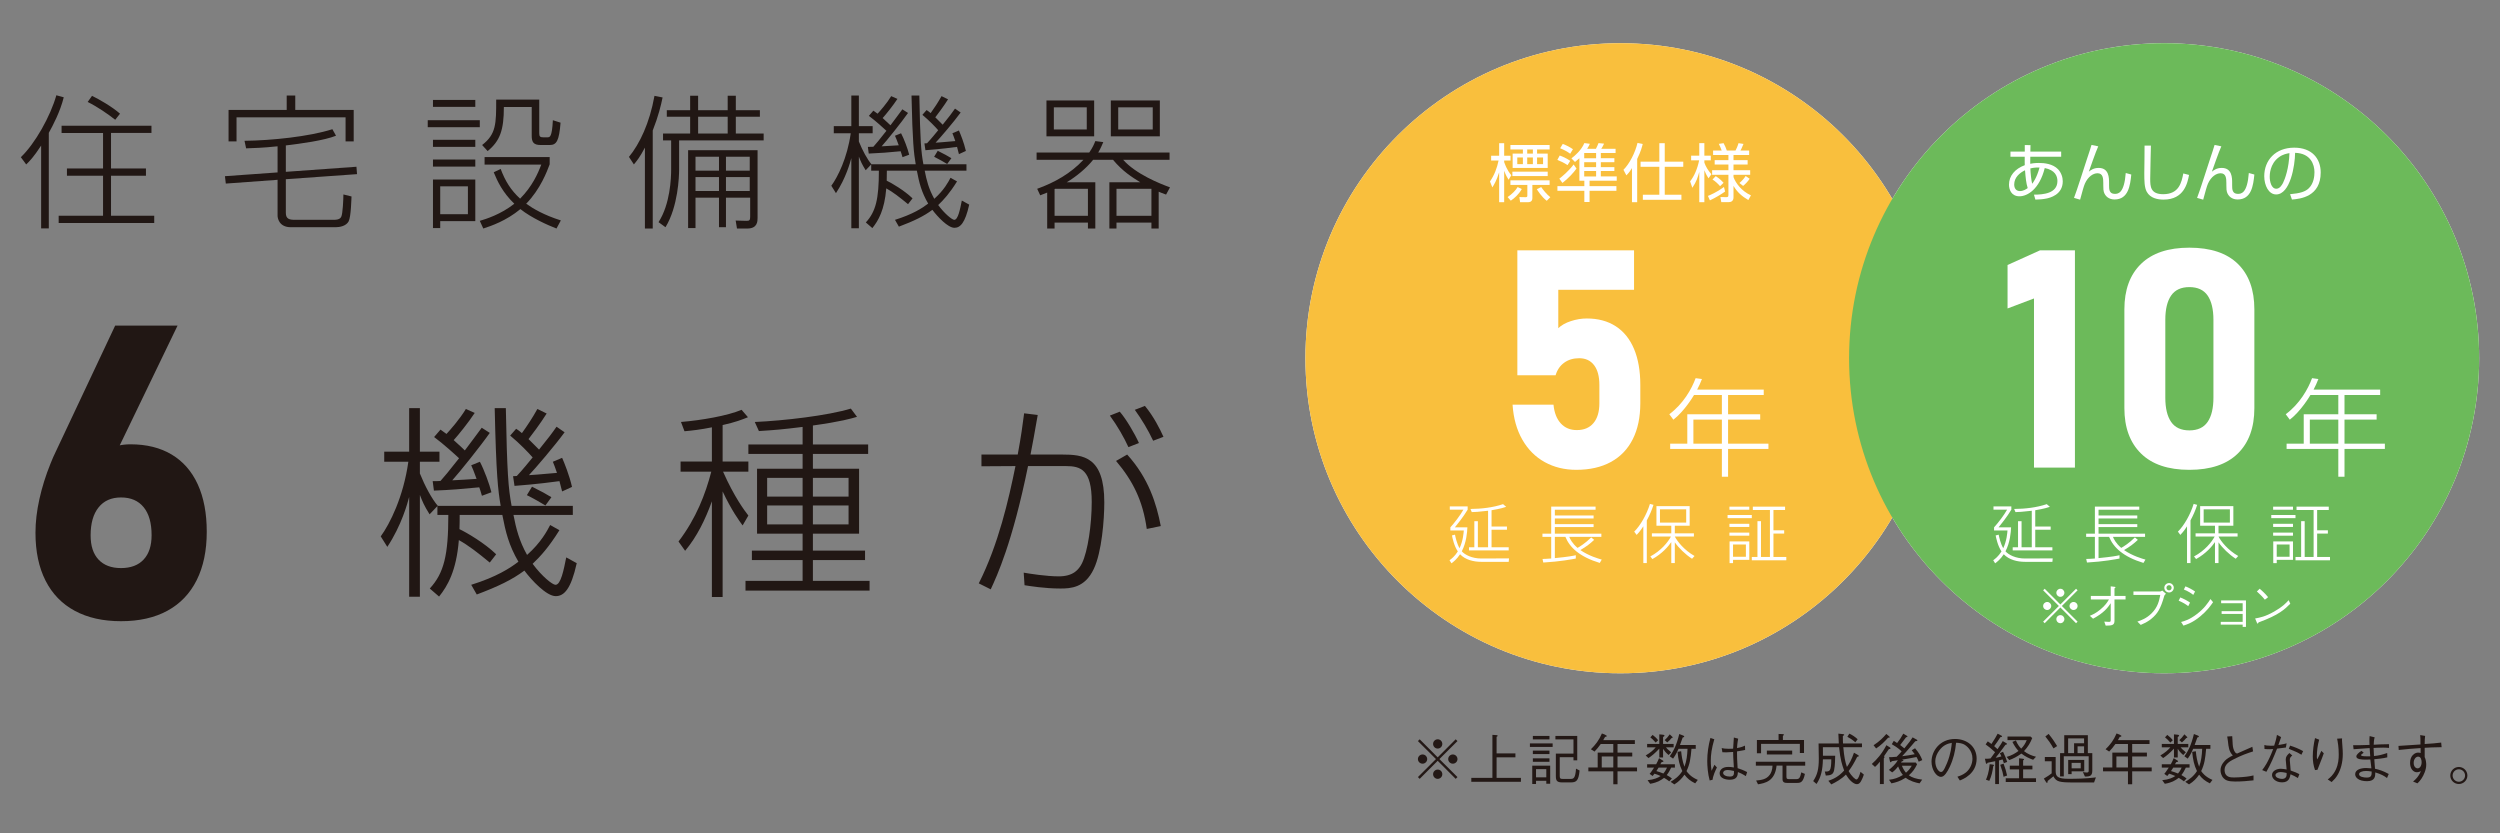 <?xml version="1.0" encoding="UTF-8"?><svg xmlns="http://www.w3.org/2000/svg" xmlns:xlink="http://www.w3.org/1999/xlink" viewBox="0 0 600 200"><rect x="0" y="0" width="600" height="200" fill="#808080" stroke="none"/><defs><style>.cls-1{fill:none;}.cls-2{fill:#6cba5a;}.cls-2,.cls-3{mix-blend-mode:multiply;}.cls-4{isolation:isolate;}.cls-5{fill:#211714;}.cls-6{fill:#231815;}.cls-7{fill:#fff;}.cls-3{fill:#f9bf3d;}.cls-8{clip-path:url(#clippath);}</style><clipPath id="clippath"><rect class="cls-1" width="600" height="200"/></clipPath></defs><g class="cls-4"><g id="_レイヤー_2"><g id="_レイヤー_1-2"><g class="cls-8"><path class="cls-5" d="M11.715,54.81h-1.844v-19.869c-1.809,2.783-2.818,3.792-3.584,4.523l-1.287-1.74c3.408-3.236,7.099-9.813,8.526-14.859l1.773.487c-.833,3.411-2.609,6.786-3.584,8.526v22.933ZM36.352,31.912h-9.709v8.527h8.387v1.74h-8.387v9.604h10.371v1.74H14.08v-1.74h10.65v-9.604h-8.665v-1.74h8.665v-8.527h-9.952v-1.74h21.574v1.74ZM27.653,28.746c-1.774-1.392-4.175-3.062-6.612-4.279l1.046-1.463c1.6.765,4.836,2.611,6.715,4.281l-1.148,1.461Z"/><path class="cls-5" d="M68.6,51.088c0,1.496.906,1.67,2.194,1.67h9.326c1.392,0,1.635-.487,1.774-.731.384-.696.524-4.42.524-5.36l1.948.487c-.037.452-.106,4.873-.698,5.986-.591,1.113-2.157,1.392-3.062,1.392h-10.822c-2.855,0-3.166-2.261-3.166-2.75v-8.628l-12.424.905-.209-1.774,12.633-.905v-6.266c-3.62.384-5.709.419-7.551.489l-.384-1.811c6.473-.068,15.555-1.009,21.089-2.783l.87,1.567c-2.855,1.148-8.56,1.913-12.041,2.329v6.334l16.947-1.218.139,1.774-17.086,1.218v8.075ZM70.863,22.935v3.444h14.024v7.551h-1.95v-5.775h-26.168v5.775h-1.914v-7.551h13.953v-3.444h2.054Z"/><path class="cls-5" d="M115.151,30.521h-12.494v-1.67h12.494v1.67ZM114.073,25.649h-10.161v-1.67h10.161v1.67ZM114.073,35.253h-10.161v-1.705h10.161v1.705ZM114.073,39.986h-10.161v-1.705h10.161v1.705ZM114.073,43.083v9.989h-8.421v1.67h-1.74v-11.659h10.161ZM112.298,44.72h-6.647v6.682h6.647v-6.682ZM133.559,54.846c-2.157-.835-5.986-2.54-8.665-4.662-3.411,2.818-6.993,4.036-8.908,4.662l-.835-1.844c1.426-.418,5.045-1.531,8.284-4.107-2.822-2.714-4.072-5.427-4.942-7.551l1.67-.8c1.112,2.959,2.435,5.081,4.662,7.134,2.889-2.922,4.246-5.951,5.081-8.178h-13.607v-1.809h15.625v1.74c-.626,1.67-2.192,5.916-5.638,9.465,1.67,1.183,4.246,2.714,8.317,4.003l-1.044,1.948ZM129.419,23.909v8.073c0,.765.209.974.939.974h1.009c.591,0,1.113,0,1.322-4.105l1.844.592c-.348,4.418-.974,5.36-2.609,5.36h-2.192c-1.67,0-2.122-.698-2.122-2.194v-6.923h-6.682c0,5.567-.939,8.141-3.898,10.578l-1.322-1.461c3.377-2.611,3.377-5.081,3.377-10.893h10.335Z"/><path class="cls-5" d="M156.657,54.845h-1.879v-19.417c-1.185,2.261-1.95,3.201-2.646,4.036l-1.183-1.809c2.575-3.131,4.94-8.073,6.125-14.651l1.948.383c-.383,1.879-1.009,4.49-2.366,7.934v23.524ZM167.548,22.969v3.481h7.097v-3.481h1.952v3.481h5.775v1.566h-5.775v4.036h6.68v1.637h-20.289v7.063c0,1.567-.242,8.839-3.27,13.781l-1.672-1.218c2.822-4.314,3.029-10.683,3.029-12.563v-7.063h-1.948v-1.637h6.508v-4.036h-5.603v-1.566h5.603v-3.481h1.914ZM181.816,52.305c0,.765,0,2.54-2.437,2.54h-2.505l-.313-1.913,2.54.07c.802.035.939-.209.939-.974v-4.594h-5.81v7.099h-1.672v-7.099h-5.636v7.308h-1.776v-18.686h16.67v16.251ZM172.558,37.62h-5.636v3.34h5.636v-3.34ZM172.558,42.493h-5.636v3.34h5.636v-3.34ZM174.646,28.016h-7.097v4.036h7.097v-4.036ZM179.936,37.62h-5.706v3.34h5.706v-3.34ZM179.936,42.493h-5.706v3.34h5.706v-3.34Z"/><path class="cls-5" d="M217.927,49.001c-1.985-1.637-3.585-2.889-5.221-3.794-.419,5.221-1.913,7.76-3.34,9.535l-1.567-1.357c2.401-2.609,3.131-5.638,3.131-12.424h-1.842v-1.496l-1.324,1.392c-.939-1.496-1.183-2.122-1.635-3.27v17.19h-1.811v-16.843c-.277,1.044-1.286,4.801-3.688,8.421l-1.112-1.774c1.531-2.088,3.827-6.647,4.66-12.598h-4.071v-1.705h4.21v-7.343h1.811v7.343h3.307v1.705h-3.307v1.983c.87,2.159,2.02,4.281,3.029,5.464h10.613c-.454-2.644-.765-5.254-1.011-16.495h1.881c.209,10.961.416,13.502.974,16.495h10.335v1.531h-10.022c.452,2.333.974,4.385,2.298,6.751,2.364-2.088,3.41-4.105,3.897-5.045l1.566.87c-1.774,2.853-3.201,4.419-4.523,5.673,1.531,2.088,3.34,3.549,3.86,3.549.906,0,1.393-2.54,1.813-4.627l1.773.974c-.974,4.418-2.157,5.567-3.549,5.567-1.566,0-4.072-2.679-5.29-4.314-2.053,1.531-4.419,2.679-8.039,4.036l-.939-1.635c4.245-1.322,6.508-2.783,7.969-3.898-1.637-2.818-2.157-5.01-2.715-7.899h-7.202c0,1.009,0,1.533-.035,2.402,1.183.557,4.279,2.366,6.195,4.245l-1.079,1.393ZM216.257,31.982c.694,1.289,1.633,3.829,1.948,5.151l-1.602.592c-.277-.905-.313-1.079-.452-1.426-3.305.313-4.418.417-7.654.557l-.209-1.6c.694,0,.903,0,1.32-.035.698-.8,1.289-1.461,3.133-3.829-.593-.557-2.611-2.401-4.212-3.584l1.079-1.252c.452.313.489.348,1.009.731.592-.626,2.298-2.575,3.272-4.212l1.496.661c-1.044,1.6-2.783,3.759-3.549,4.594,1.148,1.044,1.531,1.392,1.879,1.74.452-.626,2.472-3.27,2.853-3.829l1.359.87c-1.531,2.194-5.081,6.614-6.334,8.006.348,0,3.688-.211,4.105-.245-.487-1.355-.661-1.74-.905-2.294l1.463-.593ZM230.141,31.321c.383.87,1.218,2.924,1.67,4.907l-1.67.765c-.245-1.009-.315-1.252-.452-1.74-.802.104-3.792.522-7.586.8l-.244-1.635c.348-.035.418-.035.626-.035.87-.905,2.227-2.576,2.681-3.133-.698-.8-2.124-2.296-3.794-3.688l1.009-1.148c.417.278.522.348.974.731.871-1.218,1.741-2.505,2.611-4.072l1.566.765c-1.115,1.776-2.575,3.69-3.063,4.316.35.348.489.487,1.776,1.774,1.6-1.983,2.157-2.714,2.957-3.864l1.357.941c-1.566,2.157-5.012,6.193-6.021,7.238.939-.07,1.322-.07,4.733-.384-.348-1.009-.487-1.39-.696-1.879l1.566-.661ZM227.323,39.36c-.557-.348-2.263-1.322-3.133-1.74l.87-1.426c1.915.974,2.124,1.079,3.272,1.774l-1.009,1.392Z"/><path class="cls-5" d="M262.877,43.745v11.1h-1.774v-1.426h-8.005v1.426h-1.773v-8.63c-.524.209-.906.383-1.672.661l-.731-1.566c4.175-1.496,8.108-3.724,11.1-6.96h-11.239v-1.74h12.631c.87-1.252,1.148-1.983,1.463-2.75l1.913.245c-.348.8-.628,1.496-1.218,2.505h17.121v1.74h-11.135c3.062,3.444,8.839,5.742,11.239,6.612l-.939,1.74c-1.079-.383-1.357-.522-1.776-.696v8.839h-1.74v-1.426h-8.387v1.426h-1.705v-11.1h7.412c-2.018-1.252-4.175-2.575-6.541-5.394h-4.77c-1.74,2.157-4.14,4.072-6.332,5.394h6.856ZM262.599,32.713h-11.45v-8.595h11.45v8.595ZM260.823,25.754h-7.899v5.325h7.899v-5.325ZM253.236,45.311c-.033,0-.103.035-.139.07v6.403h8.005v-6.473h-7.866ZM278.361,32.713h-11.763v-8.595h11.763v8.595ZM276.343,45.311h-8.386v6.473h8.386v-6.473ZM276.656,25.754h-8.282v5.325h8.282v-5.325Z"/><path class="cls-5" d="M17.957,146.602c-3.074-1.657-5.416-4.073-7.026-7.243-1.612-3.17-2.416-6.996-2.416-11.472v-.047c0-2.545.314-5.233.942-8.067.628-2.834,1.521-5.683,2.681-8.549.193-.482.393-.967.603-1.449.21-.482.428-.95.653-1.402l14.247-30.234h14.974l-16.905,35.017-3.333-1.738c.806-1.513,1.981-2.688,3.526-3.526,1.546-.836,3.351-1.256,5.411-1.256,3.863,0,7.164.821,9.902,2.463,2.735,1.644,4.822,4.033,6.254,7.174,1.432,3.138,2.149,6.914,2.149,11.326v.047c0,4.511-.804,8.373-2.416,11.593-1.61,3.22-3.952,5.668-7.026,7.342-3.074,1.674-6.786,2.51-11.133,2.51-4.315,0-8.012-.828-11.086-2.488M34.476,134.287c1.274-1.367,1.907-3.309,1.907-5.821v-.047c0-2.898-.633-5.126-1.907-6.689-1.274-1.561-3.084-2.342-5.433-2.342-2.32,0-4.112.796-5.386,2.389-1.274,1.595-1.907,3.826-1.907,6.689v.049c0,2.512.633,4.444,1.907,5.797,1.274,1.353,3.066,2.028,5.386,2.028,2.349,0,4.159-.683,5.433-2.053"/><path class="cls-5" d="M117.546,135.015c-2.822-2.327-5.097-4.108-7.421-5.394-.596,7.421-2.72,11.032-4.748,13.554l-2.228-1.929c3.413-3.709,4.451-8.015,4.451-17.662h-2.619v-2.127l-1.882,1.978c-1.335-2.127-1.682-3.017-2.325-4.649v24.437h-2.574v-23.943c-.393,1.484-1.827,6.825-5.243,11.971l-1.58-2.522c2.174-2.968,5.44-9.449,6.627-17.909h-5.789v-2.423h5.984v-10.438h2.574v10.438h4.701v2.423h-4.701v2.819c1.236,3.069,2.871,6.086,4.305,7.767h15.085c-.643-3.759-1.086-7.468-1.434-23.448h2.673c.297,15.582.591,19.195,1.385,23.448h14.692v2.176h-14.246c.643,3.316,1.385,6.234,3.264,9.597,3.363-2.968,4.849-5.836,5.542-7.174l2.226,1.239c-2.522,4.056-4.55,6.281-6.43,8.064,2.176,2.968,4.748,5.045,5.487,5.045,1.288,0,1.981-3.611,2.577-6.578l2.52,1.385c-1.385,6.281-3.066,7.913-5.045,7.913-2.226,0-5.789-3.808-7.52-6.133-2.918,2.176-6.281,3.808-11.427,5.737l-1.335-2.325c6.034-1.879,9.251-3.957,11.329-5.542-2.327-4.006-3.066-7.122-3.86-11.23h-10.238c0,1.434,0,2.179-.049,3.415,1.682.791,6.083,3.363,8.806,6.034l-1.533,1.981ZM115.172,110.822c.987,1.832,2.322,5.443,2.77,7.322l-2.278.841c-.393-1.286-.445-1.533-.643-2.028-4.699.445-6.281.593-10.881.791l-.297-2.275c.987,0,1.283,0,1.877-.049.992-1.138,1.832-2.08,4.454-5.443-.843-.791-3.712-3.413-5.987-5.094l1.533-1.78c.643.445.695.495,1.434,1.039.841-.89,3.267-3.66,4.652-5.987l2.127.942c-1.484,2.273-3.957,5.341-5.045,6.529,1.632,1.484,2.176,1.978,2.671,2.473.643-.89,3.514-4.649,4.056-5.443l1.931,1.236c-2.176,3.118-7.223,9.402-9.004,11.381.495,0,5.243-.299,5.836-.346-.692-1.929-.94-2.475-1.286-3.264l2.08-.843ZM134.909,109.882c.544,1.236,1.731,4.157,2.374,6.976l-2.374,1.088c-.349-1.434-.448-1.78-.643-2.473-1.14.148-5.391.742-10.784,1.138l-.346-2.325c.495-.05.594-.05.89-.05,1.236-1.286,3.165-3.662,3.811-4.454-.992-1.138-3.019-3.264-5.393-5.243l1.434-1.632c.593.396.742.495,1.385,1.039,1.236-1.731,2.475-3.561,3.712-5.789l2.226,1.088c-1.585,2.525-3.66,5.245-4.355,6.135.497.495.695.692,2.525,2.522,2.275-2.819,3.066-3.858,4.204-5.492l1.929,1.338c-2.226,3.066-7.125,8.804-8.559,10.29,1.335-.099,1.879-.099,6.729-.547-.495-1.434-.692-1.976-.989-2.671l2.226-.94ZM130.903,121.31c-.791-.494-3.217-1.879-4.454-2.473l1.236-2.028c2.723,1.385,3.019,1.533,4.652,2.522l-1.434,1.978Z"/><path class="cls-5" d="M178.229,126.107c-.843-1.138-2.673-3.66-4.8-8.161v25.328h-2.574v-22.954c-1.58,4.352-3.559,8.46-6.427,11.872l-1.585-2.226c4.256-5.589,6.479-11.427,7.866-16.769h-7.372v-2.426h7.518v-8.213c-2.671.546-4.894.794-6.578.942l-.841-2.228c4.847-.396,11.18-1.484,14.543-2.918l1.533,1.78c-1.481.593-2.968,1.187-6.083,1.882v8.754h6.182v2.426h-6.081c2.718,6.133,5.193,9.397,6.081,10.535l-1.382,2.374ZM195.097,106.668h13.26v2.275h-13.26v3.561h11.081v15.584h-11.081v4.055h12.515v2.275h-12.515v4.998h13.603v2.325h-29.781v-2.325h13.705v-4.998h-12.172v-2.275h12.172v-4.055h-10.933v-15.584h10.933v-3.561h-13.013v-2.275h13.013v-4.206c-4.849.596-6.58.744-10.488.992l-.989-2.179c6.924-.297,17.56-1.533,23.053-3.215l1.481,1.978c-1.335.398-3.808,1.138-10.584,2.08v4.55ZM192.624,114.683h-8.509v4.501h8.509v-4.501ZM192.624,121.31h-8.509v4.553h8.509v-4.553ZM203.656,114.683h-8.559v4.501h8.559v-4.501ZM203.656,121.31h-8.559v4.553h8.559v-4.553Z"/><path class="cls-5" d="M249.053,99.594c-.742,4.352-1.236,6.924-1.729,9.496h7.567c5.097,0,10.141.497,10.141,11.477,0,4.108-.593,11.922-2.525,15.98-2.127,4.55-5.586,4.698-8.012,4.698-3.811,0-7.322-.593-8.606-.791l-.2-3.017c1.385.247,5.443.89,8.41.89,3.462,0,4.797-1.583,5.591-3.165,1.382-2.869,2.322-9.251,2.322-14.694,0-7.716-2.619-8.608-6.182-8.608h-9.103c-3.759,18.453-7.468,26.369-8.954,29.584l-2.869-1.434c4.748-9.399,7.174-20.134,8.806-28.149l-8.163.05v-2.819h8.707c.791-4.253,1.187-7.172,1.536-9.894l3.262.398ZM270.822,107.31c-1.041-2.275-2.574-4.995-4.454-7.567l2.374-.94c1.484,1.682,3.613,5.292,4.6,7.518l-2.52.989ZM275.224,126.95c-.94-6.778-3.316-11.526-7.372-16.326l2.671-1.533c5.146,5.69,7.026,11.776,8.064,17.167l-3.363.692ZM276.757,105.777c-1.236-2.621-2.723-5.097-4.402-7.419l2.421-.94c2.08,2.473,3.662,5.638,4.454,7.419l-2.473.94Z"/><path class="cls-7" d="M464.515,85.977c0,41.759-33.852,75.609-75.611,75.609-41.756,0-75.607-33.85-75.607-75.609,0-41.759,33.852-75.609,75.607-75.609,41.759,0,75.611,33.85,75.611,75.609"/><path class="cls-7" d="M595,85.977c0,41.76-33.852,75.61-75.61,75.61-41.758,0-75.609-33.85-75.609-75.61,0-41.759,33.852-75.61,75.609-75.61,41.758,0,75.61,33.85,75.61,75.61"/><path class="cls-3" d="M464.515,85.977c0,41.759-33.852,75.609-75.611,75.609-41.756,0-75.607-33.85-75.607-75.609,0-41.759,33.852-75.609,75.607-75.609,41.759,0,75.611,33.85,75.611,75.609"/><path class="cls-7" d="M362.166,134.01l-.077.832h-6.567c-1.867,0-3.855-.493-5.106-1.82-.771,1.187-1.619,1.852-2.067,2.175l-.463-.741c.448-.323,1.205-.879,1.99-2.112-.925-1.373-1.294-3.27-1.404-3.84l.726-.185c.108.54.418,2.082,1.095,3.254.85-1.82.972-3.67,1.018-4.256h-3.221v-.755c1.002-1.11,2.327-2.822,3.13-4.242h-3.27v-.785h4.287v.785c-1.002,1.698-2.621,3.702-3.069,4.242h3.007c-.047,1.142-.233,3.639-1.343,5.751.726.818,2.422,1.743,4.719,1.727l6.614-.03ZM357.973,126.36h3.7v.771h-3.7v4.21h4.116v.755h-9.529v-.755h1.28v-6.261h.848v6.261h2.451v-8.76c-2.313.278-3.238.309-3.917.323l-.309-.755c2.623-.016,5.398-.339,7.819-1.156l.757.647c-.402.14-1.359.463-3.516.818v3.901Z"/><path class="cls-7" d="M382.601,129.567c-.923.864-1.85,1.603-3.315,2.451,2.067,1.42,4.366,2.067,5.135,2.283l-.477.803c-4.859-1.481-7.216-3.717-8.251-6.263h-2.528v5.106c3.331-.323,4.348-.54,5.029-.694v.801c-.834.156-3.749.726-7.803.956l-.187-.862c.587-.016.911-.016,2.084-.108v-5.198h-2.1v-.755h2.1v-6.506h10.653v.755h-9.776v1.371h9.298v.726h-9.298v1.357h9.298v.71h-9.298v1.588h11.164v.755h-7.711c.201.479.649,1.497,1.99,2.654.525-.294,1.85-1.095,3.285-2.514l.708.586Z"/><path class="cls-7" d="M395.233,135.135h-.834v-8.821c-.801,1.248-1.339,1.789-1.603,2.067l-.586-.787c1.481-1.465,2.992-4.086,3.778-6.662l.848.231c-.402,1.264-.893,2.422-1.603,3.731v10.241ZM406.089,134.102c-1.588-1.019-3.238-2.637-4.133-3.948v4.981h-.848v-5.029c-.678.988-2.158,2.761-4.534,4.072l-.493-.633c2.576-1.373,4.24-3.439,4.95-4.78h-4.579v-.771h4.656v-1.82h-3.562v-4.703h7.973v4.703h-3.563v1.82h4.581v.771h-4.581c.586,1.142,2.205,3.238,4.733,4.674l-.6.663ZM404.685,122.244h-6.293v3.175h6.293v-3.175Z"/><path class="cls-7" d="M420.432,124.356h-5.814v-.755h5.814v.755ZM419.831,122.336h-4.766v-.74h4.766v.74ZM419.831,126.468h-4.766v-.755h4.766v.755ZM419.831,128.566h-4.766v-.74h4.766v.74ZM419.831,129.939v4.425h-3.901v.787h-.834v-5.212h4.735ZM419.013,130.678h-3.084v2.946h3.084v-2.946ZM424.781,133.67v-11.272h-4.102v-.803h7.74v.803h-2.791v4.873h2.575v.787h-2.575v5.613h3.084v.801h-8.281v-.801h1.357v-8.59h.848v8.59h2.144Z"/><path class="cls-7" d="M370.747,110.912c-2.236-1.231-4.03-3.023-5.378-5.378-1.353-2.355-2.135-5.146-2.35-8.373v-.035h9.825v.035c.192,1.913.778,3.401,1.757,4.464.981,1.065,2.259,1.596,3.836,1.596,1.722,0,3.055-.561,4-1.686.942-1.122,1.415-2.714,1.415-4.768v-4.375c0-2.056-.425-3.64-1.271-4.752-.852-1.11-2.039-1.666-3.569-1.666-1.411,0-2.614.358-3.604,1.075-.993.717-1.68,1.721-2.063,3.013h-9.179v-29.977h28.005v9.466h-18.181v9.216c.741-.717,1.75-1.285,3.03-1.703,1.278-.42,2.553-.628,3.819-.628,2.701,0,5.015.621,6.938,1.864,1.925,1.243,3.39,3.06,4.394,5.45,1.004,2.392,1.505,5.272,1.505,8.643v4.375c0,3.369-.603,6.251-1.811,8.641-1.206,2.39-2.957,4.214-5.252,5.467-2.294,1.255-5.067,1.883-8.319,1.883-2.796,0-5.314-.615-7.546-1.846"/><path class="cls-7" d="M423.295,93.508v1.285h-8.557v4.623h7.709v1.285h-7.709v5.78h9.686v1.259h-9.686v6.681h-1.488v-6.681h-12.411v-1.259h4.111v-7.065h8.3v-4.623h-6.681c-.231.409-2.364,3.931-4.959,5.934l-.976-1.311c3.34-2.492,5.343-6.011,6.319-8.658l1.516.206c-.36.925-.666,1.619-1.156,2.544h15.981ZM413.25,100.701h-6.835v5.781h6.835v-5.781Z"/><path class="cls-2" d="M595,85.977c0,41.76-33.852,75.61-75.61,75.61-41.758,0-75.609-33.85-75.609-75.61,0-41.759,33.852-75.61,75.609-75.61,41.758,0,75.61,33.85,75.61,75.61"/><path class="cls-7" d="M492.652,134.01l-.077.832h-6.567c-1.867,0-3.855-.493-5.106-1.82-.771,1.187-1.619,1.852-2.067,2.175l-.463-.741c.448-.323,1.205-.879,1.99-2.112-.925-1.373-1.294-3.27-1.404-3.84l.726-.185c.108.54.418,2.082,1.095,3.254.85-1.82.972-3.67,1.018-4.256h-3.221v-.755c1.002-1.11,2.327-2.822,3.13-4.242h-3.27v-.785h4.287v.785c-1.002,1.698-2.621,3.702-3.069,4.242h3.007c-.047,1.142-.233,3.639-1.343,5.751.726.818,2.422,1.743,4.719,1.727l6.614-.03ZM488.46,126.36h3.7v.771h-3.7v4.21h4.116v.755h-9.529v-.755h1.28v-6.261h.848v6.261h2.451v-8.76c-2.313.278-3.238.309-3.917.323l-.309-.755c2.623-.016,5.398-.339,7.819-1.156l.757.647c-.402.14-1.359.463-3.516.818v3.901Z"/><path class="cls-7" d="M513.087,129.567c-.923.864-1.85,1.603-3.315,2.451,2.067,1.42,4.366,2.067,5.135,2.283l-.477.803c-4.859-1.481-7.216-3.717-8.251-6.263h-2.528v5.106c3.331-.323,4.348-.54,5.029-.694v.801c-.834.156-3.749.726-7.803.956l-.187-.862c.587-.016.911-.016,2.084-.108v-5.198h-2.1v-.755h2.1v-6.506h10.653v.755h-9.776v1.371h9.298v.726h-9.298v1.357h9.298v.71h-9.298v1.588h11.164v.755h-7.711c.201.479.649,1.497,1.99,2.654.525-.294,1.85-1.095,3.285-2.514l.708.586Z"/><path class="cls-7" d="M525.72,135.135h-.834v-8.821c-.801,1.248-1.341,1.789-1.603,2.067l-.586-.787c1.481-1.465,2.992-4.086,3.778-6.662l.848.231c-.402,1.264-.893,2.422-1.603,3.731v10.241ZM536.574,134.102c-1.588-1.019-3.236-2.637-4.132-3.948v4.981h-.848v-5.029c-.678.988-2.159,2.761-4.534,4.072l-.493-.633c2.576-1.373,4.24-3.439,4.95-4.78h-4.579v-.771h4.656v-1.82h-3.562v-4.703h7.971v4.703h-3.562v1.82h4.579v.771h-4.579c.586,1.142,2.205,3.238,4.733,4.674l-.601.663ZM535.172,122.244h-6.293v3.175h6.293v-3.175Z"/><path class="cls-7" d="M550.918,124.356h-5.814v-.755h5.814v.755ZM550.317,122.336h-4.766v-.74h4.766v.74ZM550.317,126.468h-4.766v-.755h4.766v.755ZM550.317,128.566h-4.766v-.74h4.766v.74ZM550.317,129.939v4.425h-3.901v.787h-.834v-5.212h4.735ZM549.499,130.678h-3.084v2.946h3.084v-2.946ZM555.267,133.67v-11.272h-4.102v-.803h7.74v.803h-2.791v4.873h2.575v.787h-2.575v5.613h3.084v.801h-8.281v-.801h1.357v-8.59h.848v8.59h2.144Z"/><polygon class="cls-7" points="497.984 112.221 488.159 112.221 488.159 71.63 481.812 74.032 481.812 63.598 489.593 60.085 497.984 60.085 497.984 112.221"/><path class="cls-7" d="M513.832,108.832c-2.654-2.617-3.981-6.246-3.981-10.882v-23.702c0-4.684,1.332-8.325,3.999-10.917,2.665-2.595,6.532-3.89,11.599-3.89,5.092,0,8.964,1.29,11.619,3.871,2.652,2.582,3.98,6.228,3.98,10.937v23.702c0,4.686-1.334,8.324-3.999,10.919-2.666,2.593-6.532,3.89-11.599,3.89-5.092,0-8.964-1.31-11.617-3.927M529.824,101.266c.932-1.35,1.399-3.292,1.399-5.828v-18.681c0-2.533-.467-4.476-1.399-5.828-.932-1.35-2.39-2.025-4.375-2.025s-3.443.675-4.375,2.025c-.932,1.352-1.399,3.294-1.399,5.828v18.681c0,2.535.467,4.478,1.399,5.828.932,1.35,2.39,2.027,4.375,2.027s3.443-.677,4.375-2.027"/><path class="cls-7" d="M571.238,93.508v1.285h-8.557v4.623h7.707v1.285h-7.707v5.78h9.687v1.259h-9.687v6.681h-1.488v-6.681h-12.411v-1.259h4.111v-7.065h8.3v-4.623h-6.683c-.231.409-2.362,3.931-4.959,5.934l-.974-1.311c3.34-2.492,5.342-6.011,6.319-8.658l1.516.206c-.36.925-.668,1.619-1.156,2.544h15.981ZM561.193,100.701h-6.835v5.781h6.835v-5.781Z"/><path class="cls-7" d="M362.056,43.14c-.351-.55-.641-1.069-1.054-2.154v7.546h-1.207v-7.179c-.626,2.001-1.207,2.947-1.634,3.62l-.565-1.421c1.039-1.497,1.696-3.223,2.062-5.025h-1.787v-1.146h1.925v-3.009h1.207v3.009h1.527v1.146h-1.527v.382c.703,1.971,1.405,2.78,1.726,3.146l-.672,1.085ZM361.827,47.294c1.084-.718,1.986-1.665,2.398-2.398l1.008.474c-.703,1.253-1.787,2.215-2.643,2.795l-.764-.87ZM371.908,34.8v1.069h-3.009v.992h2.551v3.438h-8.416v-3.438h2.459v-.992h-2.994v-1.069h9.409ZM371.908,43.277v1.101h-4.139v3.101c0,.274,0,1.054-1.054,1.054h-1.894l-.168-1.237,1.512.03c.397.016.397-.26.397-.382v-2.565h-4.062v-1.101h9.409ZM371.45,41.2v1.055h-8.477v-1.055h8.477ZM365.493,37.793h-1.344v1.604h1.344v-1.604ZM367.891,35.87h-1.359v.992h1.359v-.992ZM367.891,37.793h-1.359v1.604h1.359v-1.604ZM369.892,44.896c.397.596,1.237,1.681,2.184,2.429l-.855.871c-1.298-1.023-2.138-2.398-2.383-2.796l1.054-.504ZM370.335,37.793h-1.436v1.604h1.436v-1.604Z"/><path class="cls-7" d="M376.208,39.626c-.871-.58-1.726-.962-2.444-1.252l.565-1.054c.672.244,1.573.626,2.536,1.282l-.657,1.023ZM383.02,35.716c.183-.336.489-1.008.626-1.374l1.329.137c-.199.443-.428.871-.672,1.237h3.437v1.009h-3.543v1.252h3.253v.947h-3.253v1.191h3.253v.932h-3.253v1.298h3.818v1.039h-6.522v1.283h6.446v1.13h-6.446v2.688h-1.252v-2.688h-6.461v-1.13h6.461v-1.283h-1.191v-5.407c-.428.397-.733.642-1.054.901l-.855-.871c.84-.641,2.367-1.924,3.101-3.665l1.313.168c-.138.32-.229.58-.642,1.206h2.108ZM378.361,40.452c-.626.916-2.031,2.429-3.375,3.452l-.749-1.023c.626-.489,2.185-1.741,3.437-3.406l.687.978ZM376.849,36.893c-.794-.565-1.359-.871-2.413-1.313l.626-1.039c.962.366,1.65.733,2.444,1.268l-.657,1.085ZM383.066,36.725h-2.856v1.252h2.856v-1.252ZM383.066,38.924h-2.856v1.191h2.856v-1.191ZM383.066,41.047h-2.856v1.298h2.856v-1.298Z"/><path class="cls-7" d="M392.925,48.532h-1.252v-8.188c-.657,1.069-1.084,1.482-1.344,1.741l-.703-1.328c1.466-1.451,2.826-4.14,3.375-6.461l1.252.26c-.152.626-.397,1.68-1.329,3.604v10.371ZM399.539,34.373v4.43h4.445v1.237h-4.445v6.689h4.001v1.222h-9.256v-1.222h3.956v-6.689h-4.506v-1.237h4.506v-4.43h1.298Z"/><path class="cls-7" d="M410.04,42.789c-.581-.916-.764-1.359-.993-1.939v7.683h-1.222v-7.286c-.336,1.253-.688,2.398-1.665,3.818l-.535-1.542c.993-1.237,1.757-3.024,2.169-5.041h-1.924v-1.13h1.955v-2.994h1.222v2.994h1.543v1.13h-1.543v.55c.306.887.886,1.895,1.696,2.78l-.703.978ZM409.902,47.019c.504-.198,2.123-.87,3.849-2.138l.275,1.084c-.855.626-2.475,1.589-3.65,2.123l-.474-1.069ZM419.601,48.012c-1.558-.901-2.704-1.925-3.559-3.406v2.673c0,.321,0,1.237-1.176,1.237h-1.757l-.214-1.222,1.436.016c.29,0,.489-.031.489-.489v-4.872h-3.91v-1.1h3.91v-1.359h-3.299v-1.055h3.299v-1.237h-3.681v-1.068h2.062c-.153-.489-.413-1.055-.688-1.604l1.146-.168c.306.565.596,1.191.779,1.772h2.077c.168-.321.474-.901.733-1.772l1.191.184c-.336.901-.657,1.467-.733,1.589h2.092v1.068h-3.757v1.237h3.391v1.055h-3.391v1.359h4.002v1.1h-4.002v.55c.504,1.42,1.925,3.36,4.185,4.384l-.626,1.13ZM411.781,42.269c.244.153,1.069.688,1.878,1.604l-.84.81c-.428-.504-1.13-1.176-1.818-1.604l.779-.81ZM417.463,43.918c.535-.428,1.146-1.114,1.497-1.68l.962.672c-.474.672-.978,1.222-1.573,1.711l-.886-.703Z"/><path class="cls-7" d="M485.945,34.816l1.375.015-.031,1.559h7.393v1.222h-7.408l-.016.946v.749c.26-.062,1.039-.198,2.062-.198,1.329,0,3.345.198,4.613,1.512.764.81,1.13,1.909,1.13,2.887,0,3.284-3.162,3.972-3.833,4.124-.871.184-1.665.244-2.734.275l-.351-1.191c2.169,0,5.636-.26,5.636-3.27,0-1.206-.581-2.627-3.04-3.115-1.283,5.132-4.201,6.781-6.064,6.781-2.001,0-2.521-1.68-2.521-2.795,0-2.093,1.421-3.804,3.788-4.674-.015-.198-.015-.352-.015-.58v-1.451h-3.421v-1.222h3.437v-1.573ZM486.006,40.864c-1.313.626-2.596,1.741-2.596,3.422,0,1.008.55,1.573,1.359,1.573.855,0,1.512-.459,1.878-.718-.382-1.223-.489-2.414-.642-4.277ZM489.489,40.208c-.504-.016-1.207-.031-2.2.214.031,1.1.229,2.901.428,3.681.229-.274,1.115-1.451,1.772-3.895Z"/><path class="cls-7" d="M503.579,35.121c-.58,1.237-2.107,5.637-2.26,6.079.428-.336,1.115-.9,2.352-.9,2.505,0,2.505,2.428,2.505,3.589v.596c0,.871,0,2.047,1.375,2.047.825,0,2.26-.153,2.627-5.01l1.329.366c-.259,2.612-.687,5.987-4.017,5.987-1.359,0-2.245-.764-2.566-1.802-.092-.321-.137-.611-.137-1.681v-.412c0-1.161-.062-2.398-1.39-2.398-1.039,0-2.276.81-3.024,2.49-.29.672-.611,1.879-1.146,3.849l-1.466-.428c.596-1.451,2.688-8.095,3.146-9.439.458-1.374.779-2.321,1.054-3.269l1.619.336Z"/><path class="cls-7" d="M516.218,34.938c0,.122-.168,6.721-.168,7.988,0,1.817.061,3.681,3.116,3.681,3.818,0,4.399-2.825,4.827-4.979l1.375.367c-.351,1.833-1.13,5.911-6.109,5.911-1.421,0-3.192-.337-4.033-1.864-.58-1.054-.596-2.642-.596-4.475,0-1.055.092-5.683.062-6.629h1.527Z"/><path class="cls-7" d="M533.118,35.121c-.58,1.237-2.107,5.637-2.26,6.079.428-.336,1.115-.9,2.352-.9,2.505,0,2.505,2.428,2.505,3.589v.596c0,.871,0,2.047,1.375,2.047.825,0,2.261-.153,2.627-5.01l1.329.366c-.259,2.612-.687,5.987-4.017,5.987-1.359,0-2.245-.764-2.566-1.802-.092-.321-.137-.611-.137-1.681v-.412c0-1.161-.062-2.398-1.39-2.398-1.039,0-2.276.81-3.024,2.49-.29.672-.611,1.879-1.146,3.849l-1.466-.428c.596-1.451,2.688-8.095,3.146-9.439.458-1.374.779-2.321,1.054-3.269l1.619.336Z"/><path class="cls-7" d="M549.621,46.607c2.398-.214,3.666-.596,4.521-1.451,1.176-1.176,1.329-2.917,1.329-3.849,0-1.787-.886-4.521-4.644-4.628-.03,3.069-1.176,9.989-4.552,9.989-1.787,0-2.856-2.139-2.856-4.384,0-3.788,2.658-6.843,7.194-6.843,4.246,0,6.354,2.597,6.354,5.957,0,5.804-4.888,6.339-6.904,6.491l-.443-1.283ZM546.918,37.749c-2.184,1.604-2.184,4.261-2.184,4.658,0,1.146.382,2.887,1.573,2.887.81,0,1.313-.81,1.619-1.39.458-.901,1.436-3.56,1.542-7.148-.55.092-1.542.244-2.551.993Z"/><path class="cls-7" d="M490.726,149.57l-.372-.372,3.774-3.762-3.774-3.763.372-.371,3.762,3.773,3.762-3.773.372.371-3.774,3.763,3.774,3.762-.372.372-3.762-3.774-3.762,3.774ZM492.293,145.436c0,.522-.43.963-.964.963s-.976-.429-.976-.963.441-.964.976-.964.964.44.964.964ZM495.451,142.277c0,.512-.418.964-.963.964-.534,0-.964-.441-.964-.964,0-.546.441-.975.964-.975.545,0,.963.44.963.975ZM495.451,148.594c0,.522-.418.976-.963.976-.534,0-.964-.441-.964-.976s.441-.964.964-.964c.545,0,.963.441.963.964ZM498.622,145.436c0,.522-.43.963-.976.963-.522,0-.964-.429-.964-.963s.441-.964.964-.964c.546,0,.976.44.976.964Z"/><path class="cls-7" d="M506.572,144.774c-.708,1.08-1.637,2.322-4.238,3.716l-.778-.697c.639-.267,1.44-.604,2.555-1.532,1.219-1.011,1.649-1.742,2.043-2.393h-4.354v-.848h4.772v-2.299l.964.116c.093.012.186.058.186.128,0,.058-.023.081-.244.255v1.8h2.659v.848h-2.659v5.109c0,1.011-.487,1.185-2.113,1.173l-.337-.964c.36.035.883.059,1.104.059.383,0,.441-.047.441-.488v-3.982Z"/><path class="cls-7" d="M512.026,142.777v-.825h6.41c.093,0,.279-.081.522-.209l.871.755c-.291.291-.325.313-.395.488-.894,3.135-1.625,4.308-3.1,5.516-.708.58-1.254.894-2.555,1.475l-.813-.79c.964-.337,2.195-.767,3.426-1.997,1.498-1.498,1.8-3.008,2.078-4.412h-6.444ZM519.434,141.058c0-.639.546-1.127,1.15-1.127.604,0,1.126.512,1.126,1.127,0,.604-.511,1.138-1.126,1.138-.639,0-1.15-.511-1.15-1.138ZM521.188,141.058c0-.36-.278-.615-.615-.615-.313,0-.627.243-.627.615,0,.337.267.627.639.627.336,0,.604-.278.604-.627Z"/><path class="cls-7" d="M523.275,143.38c.627.244,1.533.685,2.334,1.242l-.43.848c-.662-.499-1.208-.836-2.299-1.301l.395-.789ZM531.136,144.53c-.639.906-1.44,2.056-3.077,3.402-1.742,1.439-2.938,1.847-4.029,2.218l-.569-.871c.906-.255,2.032-.568,3.716-1.846,1.835-1.382,2.636-2.602,3.333-3.658l.627.755ZM524.517,140.721c.697.278,1.544.708,2.299,1.242l-.43.813c-.511-.407-1.045-.778-2.264-1.301l.395-.755Z"/><path class="cls-7" d="M532.979,149.906v-.661h5.26v-1.904h-5.051v-.662h5.051v-1.904h-5.167v-.674h5.957v6.352h-.79v-.546h-5.26Z"/><path class="cls-7" d="M549.673,144.89c-1.3,1.3-2.717,2.717-7.617,4.481-.012.023-.14.303-.209.303-.093,0-.151-.14-.221-.291l-.395-.952c1.15-.209,2.416-.43,4.552-1.648,2.02-1.138,2.833-2.021,3.495-2.74l.395.848ZM543.566,143.926c-.569-.72-1.23-1.358-1.916-1.975l.674-.661c.36.302,1.347,1.173,2.021,2.031l-.778.604Z"/><path class="cls-6" d="M340.727,186.925l-.428-.427,4.335-4.32-4.335-4.321.428-.427,4.32,4.334,4.321-4.334.427.427-4.335,4.321,4.335,4.32-.427.427-4.321-4.334-4.32,4.334ZM342.526,182.178c0,.6-.493,1.106-1.106,1.106-.614,0-1.121-.493-1.121-1.106,0-.614.507-1.107,1.121-1.107.613,0,1.106.507,1.106,1.107ZM346.154,178.55c0,.587-.48,1.107-1.107,1.107-.613,0-1.106-.507-1.106-1.107,0-.627.507-1.12,1.106-1.12.627,0,1.107.507,1.107,1.12ZM346.154,185.805c0,.601-.48,1.12-1.107,1.12-.613,0-1.106-.507-1.106-1.12s.507-1.106,1.106-1.106c.627,0,1.107.507,1.107,1.106ZM349.795,182.178c0,.6-.494,1.106-1.12,1.106-.601,0-1.107-.493-1.107-1.106,0-.614.507-1.107,1.107-1.107.626,0,1.12.507,1.12,1.107Z"/><path class="cls-6" d="M353.112,187.632v-.947h5.067v-10.322l.987.067c.094,0,.267.04.267.16,0,.106-.093.16-.253.239v3.988h4.521v.946h-4.521v4.921h5.841v.947h-11.909Z"/><path class="cls-6" d="M367.178,179.257v-.84h5.455v.84h-5.455ZM371.112,188.099v-.707h-2.467v.761h-.907v-4.401h4.308v4.348h-.934ZM367.885,177.457v-.84h3.987v.84h-3.987ZM367.885,180.978v-.827h3.987v.827h-3.987ZM367.885,182.832v-.827h3.987v.827h-3.987ZM371.112,184.591h-2.467v1.961h2.467v-1.961ZM376.953,187.779h-1.946c-1.24,0-1.601-.32-1.601-1.453v-5.468h4.228v-3.401h-4.334v-.84h5.241v5.868h-.907v-.761h-3.294v4.574c0,.587.24.641.707.641h1.88c.707,0,1.16-.106,1.32-2.467l.854.453c-.227,2.533-.84,2.854-2.147,2.854Z"/><path class="cls-6" d="M388.206,185.126v3.094h-1.014v-3.094h-5.987v-.934h2.24v-3.574h3.747v-2.054h-3.014c-.561.787-.974,1.267-1.493,1.813l-.867-.561c1.066-1.04,1.934-2.12,2.641-3.787.267.12.72.227.934.413.16.067.227.107.227.2,0,.16-.2.187-.4.214-.093.16-.2.359-.439.773h7.588v.934h-4.161v2.054h3.534v.934h-3.534v2.641h4.682v.934h-4.682ZM387.192,181.551h-2.773v2.641h2.773v-2.641Z"/><path class="cls-6" d="M399.832,179.364c.16.2.347.453,1.254,1.188l-.627.653c-.707-.587-1.08-1.12-1.32-1.494v2.081h-.906v-2.121c-1.001,1.08-1.774,1.707-2.601,2.268l-.667-.627c1.174-.693,1.813-1.267,2.4-1.947h-2.054v-.827h2.921v-2.293l.92.093c.253.026.333.174.333.227,0,.094-.2.228-.347.32v1.653h2.534v.827h-1.841ZM395.911,185.725c.188-.227.414-.467,1.067-1.493h-1.667v-.801h2.16c.267-.507.547-1.04.693-1.467l.867.533c.12.067.2.12.2.214,0,.12-.187.16-.453.2-.16.279-.174.307-.308.52h3.508v.801h-.894c-.28.587-.587,1.187-1.066,1.787.547.307.813.479,1.24.813l-.627.693c-.507-.387-.747-.547-1.254-.841-.333.28-.894.627-1.373.854-.374.16-1.001.414-1.961.574l-.627-.867c1.601-.146,2.561-.601,3.134-1-.626-.294-1.053-.427-1.479-.561-.16.214-.254.334-.44.561l-.721-.521ZM396.632,176.376c.547.427.92.761,1.32,1.28l-.587.561c-.533-.613-.867-.921-1.28-1.254l.547-.587ZM398.059,184.232c-.267.439-.307.507-.533.826.573.16,1.026.32,1.681.587.267-.307.507-.613.866-1.413h-2.014ZM399.513,177.63c.439-.374.733-.707,1.227-1.387l.561.533c.08.08.146.133.146.2,0,.12-.174.133-.254.146-.347.427-.653.72-1.054,1.054l-.626-.547ZM406.848,188.005c-1.214-.613-1.854-1.133-2.574-2.08-.613.88-1.307,1.641-2.428,2.334l-.906-.627c.92-.533,2-1.28,2.813-2.574-.72-1.479-.96-2.787-1.146-4.614l.867-.146c.133,1.254.293,2.36.8,3.721.533-1.493.653-2.693.733-4.308h-2.16c-.601,1.374-1.014,1.961-1.308,2.36l-.8-.56c.827-1.147,1.627-2.574,2.28-5.348l.987.387c.106.053.213.133.213.24,0,.106-.12.133-.373.213-.106.28-.547,1.547-.653,1.801h3.787v.906h-1.026c-.214,2.4-.387,3.681-1.188,5.348.254.374.934,1.36,2.707,2.121l-.626.826Z"/><path class="cls-6" d="M410.324,187.312c-.453-1.573-.586-3.521-.586-4.681,0-1.867.279-3.721.76-5.521l.934.307c-.653,2.281-.84,3.708-.84,5.121,0,1.2.093,1.774.187,2.454.106-.227.6-1.254.693-1.453l.587.653c-.134.28-.347.68-.613,1.373-.347.907-.374,1.174-.427,1.574l-.694.173ZM419.007,186.272c-1.014-.627-1.454-.8-1.907-.974-.054.827-.16,1.841-1.974,1.841-.947,0-2.414-.334-2.414-1.561,0-.693.547-1.521,2.08-1.521.44,0,.907.04,1.334.134-.146-2.548-.174-2.841-.174-3.721-.974.093-2.04.106-2.573.08l-.174-1.014c.494.106.801.173,1.667.173.534,0,.787-.013,1.08-.026.027-.641.107-1.787.174-2.681l1.04.28c-.2.906-.253,1.934-.28,2.254,1.054-.187,1.521-.4,1.907-.587l.04,1.04c-.467.094-.974.2-1.947.347,0,.96.014,2.32.147,4.027.666.214,1.293.427,2.28.934l-.307.974ZM414.672,184.805c-1,0-1.12.507-1.12.693,0,.547.773.88,1.601.88,1.014,0,1.027-.56,1-1.347-.627-.146-1.16-.227-1.48-.227Z"/><path class="cls-6" d="M433.18,185.739c-.427,2.04-1.054,2.16-1.907,2.16h-2.294c-.439,0-1.174,0-1.174-.866v-3.281h-1.427c-.387,3.801-2.827,4.201-4.454,4.481l-.453-.907c1.213-.12,2.467-.24,3.294-1.414.28-.399.6-1.08.64-2.16h-4.001v-.934h11.843v.934h-4.508v2.614c0,.573.174.627.707.627h1.654c.8,0,.92-.427,1.213-1.628l.867.374ZM432.966,180.724h-1v-2.188h-9.309v2.254h-1v-3.187h5.201v-1.454l.84.026c.227.014.453.027.453.174,0,.053-.04.12-.253.24v1.014h5.067v3.12ZM424.044,181.071v-.934h6.082v.934h-6.082Z"/><path class="cls-6" d="M440.444,181.377c-.013.773-.026,2.374-.267,3.521-.239,1.107-.974,1.174-1.986,1.241l-.24-.974c1.187.013,1.533.026,1.561-2.921h-2.015c-.053,2.48-.439,4.294-1.533,5.908l-.8-.694c.986-1.479,1.347-2.84,1.347-5.334,0-.587-.054-3.174-.054-3.694h4.854c-.04-.747-.08-1.733-.106-2.36l1.146.12c.227.026.254.12.254.16,0,.053,0,.093-.32.293,0,1.067.014,1.454.04,1.787h4.548v.894h-4.481c.2,2.308.44,3.48.867,4.734.56-.773,1.12-1.707,1.693-3.414l1.027.601c.106.066.133.146.133.187,0,.16-.307.2-.387.2-.733,1.48-1.307,2.44-2.054,3.427.733,1.294,1.614,2.014,1.867,2.014.453,0,.813-1.267.987-1.84l.8.667c-.106.319-.32.946-.707,1.627-.187.307-.467.68-.934.68-.88,0-1.96-1.106-2.667-2.307-1.066,1.08-2.374,1.813-3.507,2.36l-.707-.867c1.213-.413,2.48-1,3.787-2.467-.493-1.387-.894-2.508-1.214-5.602h-3.881c.014.587.027,1.507.014,2.054h2.934ZM443.846,176.07c.72.347,1.333.733,1.987,1.347l-.561.733c-.64-.573-1.2-.946-1.907-1.32l.48-.76Z"/><path class="cls-6" d="M453.312,179.804c-.267.427-.773,1.146-1.16,1.707.04.026.133.093.133.2,0,.053-.053.133-.173.293v6.175h-.934v-5.375c-.561.694-.801.934-1.174,1.254l-.773-.707c1.24-1.093,2.4-2.413,3.507-4.507l.801.507c.106.066.187.133.187.227,0,.146-.134.173-.413.227ZM453.164,177.03c-.866.974-1.8,1.881-2.894,2.601l-.613-.773c1.44-.934,2.334-1.854,3.054-2.707l.667.547c.054.04.146.133.146.227,0,.16-.24.134-.36.106ZM460.486,182.804c-.146-.399-.28-.706-.521-1.12-1.521.294-1.96.387-3.467.627.293.134.319.146.319.24,0,.08-.04.094-.399.187-.027.04-.147.227-.174.267h3.548l.307.427c-.521,1.067-1.014,1.814-1.974,2.641.733.547,1.773.867,3.2,1.04l-.627.894c-.866-.159-2.28-.52-3.334-1.347-1.307.827-2.4,1.147-3.414,1.347l-.587-.866c1.268-.134,2.228-.48,3.334-1.147-.493-.6-.854-1.32-1.146-2.054-.493.653-.88,1.04-1.427,1.44l-.787-.6c.747-.614,1.627-1.4,2.147-2.321-.787.134-.881.147-1.468.228-.146.227-.159.253-.253.253-.106,0-.146-.094-.187-.28l-.214-.934c.44,0,.881-.013,1.841-.106.64-.653.854-.88,1.187-1.28-.267-.267-.76-.8-2.36-1.733l.48-.801c.24.134.373.228.8.521.641-.813,1.04-1.44,1.48-2.254l.88.533c.12.067.12.134.12.16,0,.12-.133.146-.333.174-.414.573-.641.88-1.414,1.867.32.239.867.68,1,.8,1.228-1.494,1.667-2.107,1.987-2.641l.934.521c.146.08.214.12.214.199,0,.147-.214.174-.507.214-.08.094-.921,1.066-1.134,1.32-.747.88-1.48,1.681-2.014,2.267,1.054-.133,2.094-.279,3.014-.479-.387-.533-.587-.787-.72-.947l.8-.479c.907,1.066,1.387,1.906,1.733,2.84l-.866.387ZM456.459,183.778c.293.733.56,1.16.973,1.667.507-.427.921-.866,1.388-1.667h-2.36Z"/><path class="cls-6" d="M469.777,186.418c.507-.173,1.294-.427,2.041-1.026.906-.721,1.573-2.001,1.573-3.321,0-2.054-1.493-3.16-2.106-3.454-.494-.227-1.147-.347-1.827-.359-.174,2.014-.667,4.001-1.547,5.841-.561,1.188-1.28,2.348-2.067,2.348-1.12,0-2.28-1.721-2.28-3.654,0-2.561,2.014-5.441,5.641-5.441,2.801,0,5.188,1.761,5.188,4.721,0,3.628-3.228,4.922-4.028,5.241l-.587-.894ZM465.391,180.151c-.427.587-.921,1.453-.921,2.614,0,1.427.813,2.507,1.348,2.507.279,0,.6,0,1.467-2.134.92-2.254,1.08-4.041,1.146-4.854-.946.174-2.027.48-3.04,1.867Z"/><path class="cls-6" d="M480.937,183.165c-.094-.267-.106-.333-.32-.906-.146.053-.573.173-.866.253v5.668h-.907v-5.494c-.373.093-.773.173-1.827.373-.08.173-.106.253-.227.253-.134,0-.187-.187-.187-.213l-.227-1.014c.493.054,1.173-.04,1.36-.066.04-.054.88-1.228,1.08-1.494-.961-.88-1.507-1.347-2.268-1.867l.521-.733c.399.267.52.347.88.627.773-1.134,1.227-1.987,1.48-2.467l.934.479c.04.014.133.067.133.147,0,.146-.267.199-.413.213-.613.974-.947,1.44-1.48,2.147.547.479.653.573.801.733.773-1.08,1.08-1.641,1.253-1.947l.894.521c.067.04.12.106.12.187,0,.066,0,.106-.373.2-1.228,1.72-1.813,2.44-2.348,3.08.254-.026.653-.066,1.388-.307-.28-.6-.32-.667-.374-.773l.761-.347c.507,1.027.76,1.693,1,2.44l-.787.307ZM478.376,183.872c-.146,1.214-.413,2.427-.947,3.534l-.8-.28c.28-.64.693-1.653.894-3.721l.813.106c.16.027.227.08.227.16,0,.094-.093.16-.187.2ZM480.857,186.432c-.12-.72-.307-1.48-.8-2.881l.8-.28c.44,1.201.653,1.907.84,2.854l-.84.307ZM481.377,187.686v-.907h3.2v-2.12h-2.227v-.907h2.227v-1.761l.987.12c.053.014.2.027.2.147,0,.106-.107.159-.214.227v1.267h2.228v.907h-2.228v2.12h3.094v.907h-7.268ZM487.951,182.351c-.88-.32-1.894-.773-2.813-1.493-1.188.84-2.001,1.227-2.921,1.56l-.627-.76c1.2-.333,2.027-.827,2.854-1.427-.547-.587-.961-1.174-1.468-2.174l.841-.347c.427,1.04.92,1.601,1.28,1.96.56-.587.96-1.146,1.32-2.04h-4.614v-.867h5.521l.414.374c-.454,1.146-1.027,2.106-1.974,3.134.84.667,1.84,1.094,2.88,1.347l-.693.733Z"/><path class="cls-6" d="M502.578,187.792h-4.841c-3.521,0-4.214-.16-4.921-1.48-.601.507-.854.721-1.374,1.12-.014.32-.026.454-.173.454-.08,0-.12-.04-.188-.147l-.56-.88c.894-.507,1.44-.92,1.88-1.254v-2.907h-1.64v-1.014h2.601v3.401c0,1.293.52,1.827,3.027,1.827,1.773,0,4.054-.014,6.628-.334l-.44,1.214ZM492.829,179.618c-.64-1.16-1.227-1.974-1.946-2.867l.786-.614c1.001,1.214,1.641,2.268,2.041,2.921l-.881.561ZM500.378,186.366l-.48-1.067c.32.054.653.106.96.106.4,0,.427-.213.427-.507v-3.387h-5.975v4.827h-.894v-5.588h1.001v-4.308h5.668v4.308h1.066v4.188c0,1.188-.467,1.468-1.773,1.428ZM500.178,177.216h-3.827v3.534h1.427v-2.36h2.4v-1.174ZM497.191,185.126v.666h-.827v-3.4h3.854v2.734h-3.027ZM499.378,183.084h-2.188v1.32h2.188v-1.32ZM500.178,179.124h-1.561v1.627h1.561v-1.627Z"/><path class="cls-6" d="M511.724,185.126v3.094h-1.014v-3.094h-5.987v-.934h2.24v-3.574h3.747v-2.054h-3.014c-.561.787-.974,1.267-1.493,1.813l-.867-.561c1.066-1.04,1.934-2.12,2.641-3.787.267.12.72.227.934.413.16.067.227.107.227.2,0,.16-.2.187-.4.214-.093.16-.2.359-.439.773h7.588v.934h-4.161v2.054h3.534v.934h-3.534v2.641h4.682v.934h-4.682ZM510.71,181.551h-2.773v2.641h2.773v-2.641Z"/><path class="cls-6" d="M523.349,179.364c.16.2.347.453,1.254,1.188l-.627.653c-.707-.587-1.08-1.12-1.32-1.494v2.081h-.906v-2.121c-1.001,1.08-1.774,1.707-2.601,2.268l-.667-.627c1.174-.693,1.813-1.267,2.4-1.947h-2.054v-.827h2.921v-2.293l.92.093c.253.026.333.174.333.227,0,.094-.199.228-.347.32v1.653h2.534v.827h-1.841ZM519.428,185.725c.188-.227.414-.467,1.067-1.493h-1.667v-.801h2.16c.267-.507.547-1.04.693-1.467l.867.533c.12.067.2.12.2.214,0,.12-.187.16-.453.2-.16.279-.174.307-.308.52h3.508v.801h-.894c-.28.587-.587,1.187-1.066,1.787.546.307.813.479,1.24.813l-.627.693c-.507-.387-.747-.547-1.254-.841-.333.28-.894.627-1.374.854-.373.16-1,.414-1.96.574l-.627-.867c1.601-.146,2.561-.601,3.134-1-.626-.294-1.053-.427-1.479-.561-.16.214-.254.334-.44.561l-.721-.521ZM520.149,176.376c.547.427.92.761,1.32,1.28l-.587.561c-.533-.613-.867-.921-1.28-1.254l.547-.587ZM521.575,184.232c-.267.439-.307.507-.533.826.573.16,1.026.32,1.681.587.267-.307.506-.613.866-1.413h-2.014ZM523.029,177.63c.439-.374.733-.707,1.227-1.387l.561.533c.08.08.146.133.146.2,0,.12-.174.133-.254.146-.347.427-.653.72-1.053,1.054l-.627-.547ZM530.364,188.005c-1.214-.613-1.854-1.133-2.574-2.08-.613.88-1.307,1.641-2.427,2.334l-.907-.627c.92-.533,2-1.28,2.813-2.574-.72-1.479-.96-2.787-1.146-4.614l.867-.146c.133,1.254.293,2.36.8,3.721.533-1.493.653-2.693.733-4.308h-2.16c-.601,1.374-1.014,1.961-1.308,2.36l-.8-.56c.827-1.147,1.627-2.574,2.28-5.348l.987.387c.106.053.213.133.213.24,0,.106-.12.133-.373.213-.106.28-.547,1.547-.653,1.801h3.787v.906h-1.026c-.214,2.4-.387,3.681-1.188,5.348.254.374.934,1.36,2.707,2.121l-.626.826Z"/><path class="cls-6" d="M535.735,176.683c.04.334.094,1.787.12,2.081.054.613.2,1.227.533,1.733.134.2.254.267.494.36.587-.267,3.16-1.388,3.681-1.627l.173,1.106c-1.267.413-2.854.934-4.867,2-.641.348-1.974,1.081-1.974,2.401,0,1.854,1.467,1.854,2.294,1.854.159,0,1.667-.026,3.04-.2.653-.08.974-.146,1.614-.293v1.187c-1.454.146-2.668.28-4.415.28-1.693,0-2.294-.32-2.747-.773-.587-.587-.76-1.428-.76-1.921,0-1.373,1.066-2.347,1.427-2.641.587-.467,1.2-.76,1.533-.92-.906-.934-1.026-1.907-1.187-3.468-.04-.387-.066-.52-.106-.72-.054-.227-.054-.254-.067-.36l1.214-.08Z"/><path class="cls-6" d="M547.469,176.897c-.359,1.12-.399,1.227-.653,1.907,1.308-.2,1.641-.307,1.974-.414l-.173,1.014c-.427.066-1.414.187-2.121.267-.746,1.907-1.547,3.788-2.561,5.562l-1.013-.413c.546-.707,1.399-1.814,2.641-5.042-.147,0-.827.04-.961.04-.6,0-.906-.04-1.12-.066l-.04-.946c.347.093.721.173,1.627.173.334,0,.467,0,.733-.026.2-.601.494-1.494.667-2.574l1,.521ZM550.15,181.311c-.427.36-.6.573-.6,1.094,0,.213.08,1.014.213,2.521,1.107.373,1.561.6,2.081.866l-.347.934c-.641-.387-1.014-.56-1.774-.906-.12.72-.347,1.947-2.014,1.947-1.507,0-2.427-.907-2.427-1.761,0-.934,1.04-1.507,2.12-1.507.467,0,.987.106,1.387.173-.026-.373-.213-2.106-.213-2.373,0-.694.333-1.067.88-1.574l.693.587ZM547.322,185.298c-.72,0-1.214.347-1.214.733,0,.613.961.907,1.614.907.547,0,1.066-.307,1.066-1.014v-.413c-.387-.08-.934-.214-1.467-.214ZM549.63,178.951c.96.293,2.2.787,3.12,1.32l-.413.866c-.987-.6-1.534-.826-3.027-1.427l.32-.76Z"/><path class="cls-6" d="M556.603,177.524c-.387,1.347-.561,2.733-.561,4.134,0,.28.027.373.106.587.348-.627.654-1.307.974-2.04l.587.586c-.28.813-.413,1.134-1.521,3.961l-.586.067c-.387-1.107-.534-2.121-.534-3.281,0-1.48.214-2.947.534-4.4l1,.387ZM562.097,177.216c-.026.32-.026.467.014.921.133,1.88.16,2.16.16,2.787,0,2.134-.521,3.801-1.214,5.001-.44.773-.827,1.16-1.467,1.773l-.934-.627c.56-.439,1.28-1,1.92-2.32.641-1.333.721-2.653.721-3.654,0-1.826-.227-2.974-.387-3.813l1.187-.067Z"/><path class="cls-6" d="M572.95,181.764c-1.027.267-2.428.387-3.121.454.027.439.094,1.253.174,2.28,1.04.24,1.854.479,3.294,1.253l-.414.974c-.706-.52-1.373-.906-2.813-1.347,0,.894-.026,2.107-1.974,2.107-2.041,0-2.854-.894-2.854-1.667,0-1.04,1.228-1.494,2.628-1.494.253,0,.587.014,1.267.08-.04-.333-.213-1.827-.253-2.12-.228.014-.507.026-1.107.026-.946,0-2.254-.066-2.254-.747,0-.493.601-.934,1.214-1.359l.547.439c-.12.12-.146.134-.44.347-.133.094-.187.134-.187.227,0,.228.413.307,1.547.307.106,0,.561-.013.653,0-.066-.613-.066-.76-.146-1.986-.6.04-3.308.253-3.854.279l-.106-.973c.627.013,1.707.04,3.935-.067-.014-.279-.027-.533-.027-.946,0-.653.027-.907.054-1.174l1.214.307c-.174.453-.214,1.16-.24,1.773.707-.04,2.16-.133,3.681-.133v.906c-.373-.04-.653-.08-1.4-.08-.894,0-1.8.054-2.307.08,0,.254.053,1.388.093,1.935,1.16-.107,1.801-.268,3.174-.721l.027,1.04ZM567.842,185.032c-.906,0-1.667.294-1.667.773,0,.667,1.214.813,1.867.813,1.094,0,1.174-.56,1.16-1.453-.64-.094-1-.134-1.36-.134Z"/><path class="cls-6" d="M582.029,176.617c-.066.533-.106,1-.106,1.947,1.44-.094,2.841-.187,3.961-.347l.106,1.106c-1.827.014-3.214.094-4.067.146-.014.347,0,1.907,0,2.228.28.507.373,1.387.373,1.827,0,1.227-.587,2.494-1.12,3.308-.347.533-.587.773-1,1.173l-1.04-.439c.427-.347,1.32-1.094,1.88-2.508-.453.28-.946.28-.96.28-.84,0-1.641-.813-1.641-2.24,0-1.721,1.12-2.48,1.934-2.48.28,0,.454.053.601.106v-1.187c-1.427.093-3.641.253-5.255.453l-.066-.974c1.467-.08,3.814-.253,5.281-.347,0-1.267,0-1.733-.066-2.254l1.187.2ZM579.282,183.098c0,.934.547,1.307.946,1.307.547,0,.961-.613.961-1.48,0-.439-.12-1.333-.841-1.333-.507,0-1.066.573-1.066,1.507Z"/><path class="cls-6" d="M592.176,186.126c0,1.12-.921,2.04-2.055,2.04-1.133,0-2.054-.92-2.054-2.04,0-1.147.934-2.054,2.054-2.054,1.121,0,2.055.906,2.055,2.054ZM588.628,186.126c0,.813.667,1.493,1.493,1.493.827,0,1.494-.68,1.494-1.493,0-.84-.68-1.494-1.494-1.494-.813,0-1.493.654-1.493,1.494Z"/></g></g></g></g></svg>